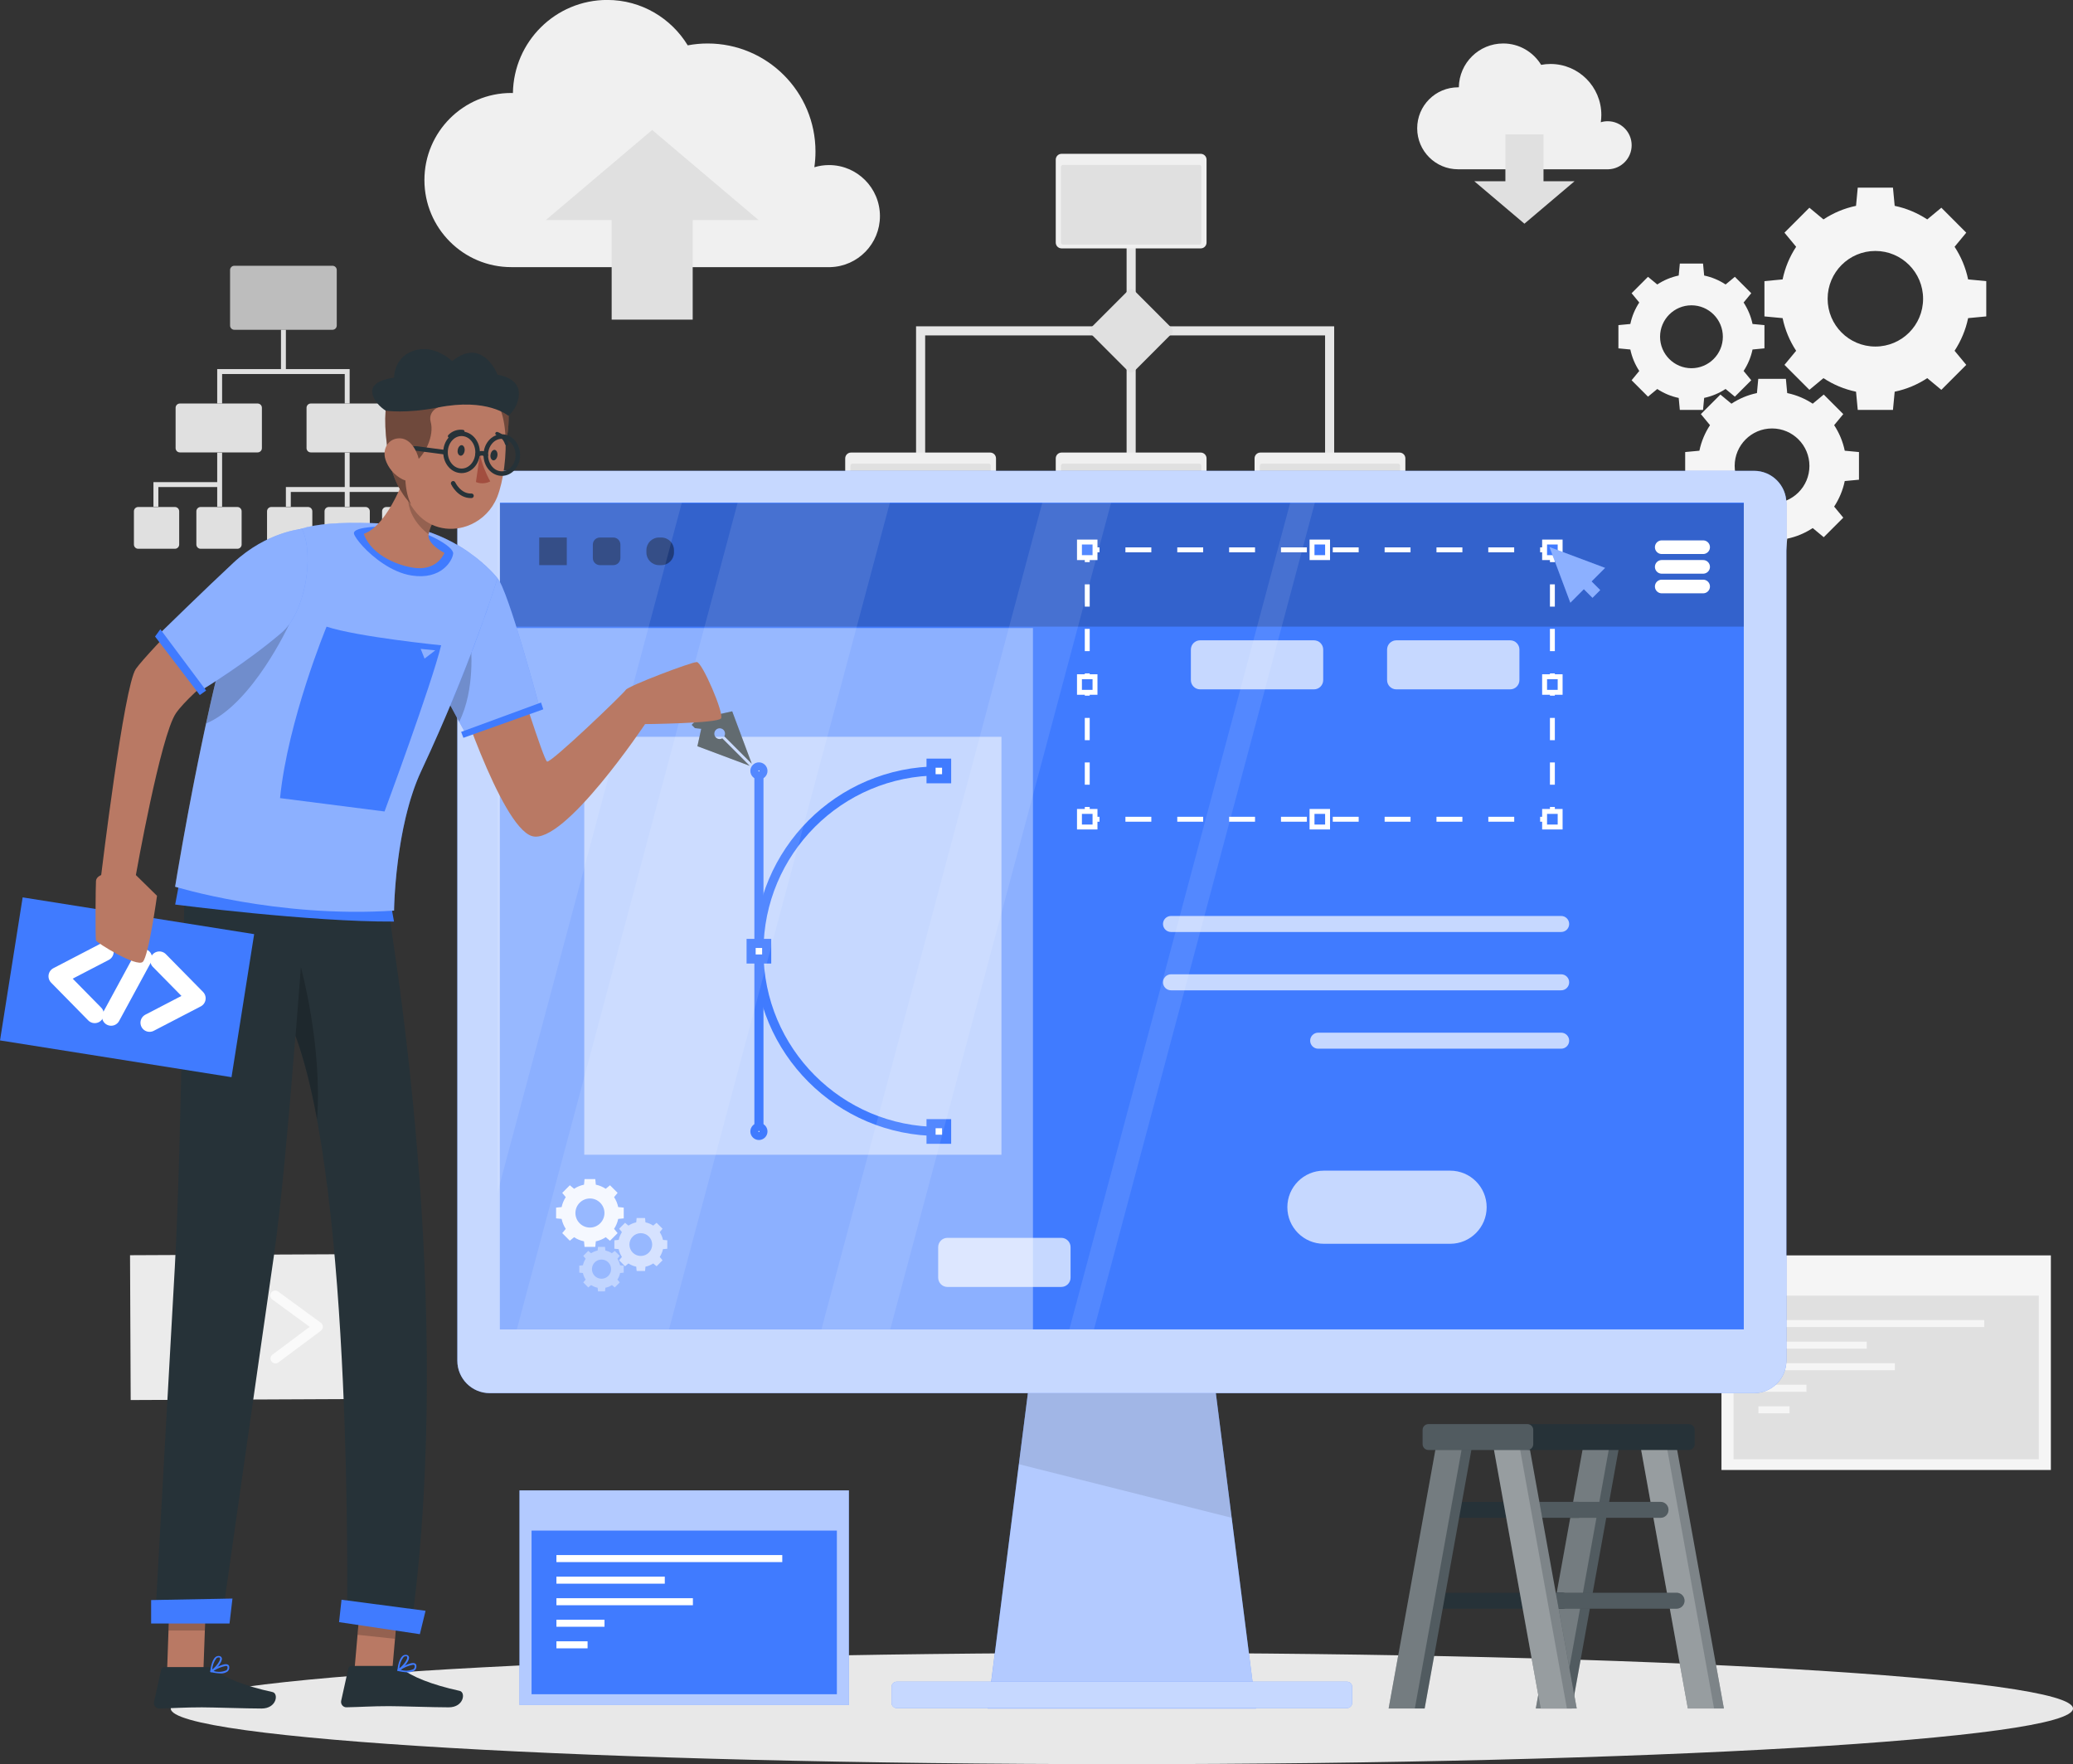 <svg xmlns="http://www.w3.org/2000/svg" width="228" height="194" viewBox="0 0 228 194" fill="none"><rect x="0" y="0" width="228" height="194" fill="#333333" stroke="none"/><g clip-path="url(#clip0_2743_2944)"><path d="M179.458 15.973C179.458 14.514 178.277 13.331 176.82 13.331C176.556 13.331 176.302 13.368 176.065 13.444C176.102 13.179 176.124 12.909 176.124 12.633C176.124 9.542 173.621 7.035 170.535 7.035C170.184 7.035 169.839 7.067 169.504 7.132C168.646 5.727 167.103 4.781 165.333 4.781C162.657 4.781 160.489 6.932 160.451 9.602C160.424 9.602 160.397 9.602 160.37 9.602C157.883 9.602 155.87 11.617 155.87 14.109C155.87 16.6 157.883 18.616 160.37 18.616H176.896C178.32 18.572 179.458 17.405 179.458 15.973Z" fill="#F0F0F0"></path><path d="M169.763 19.929V14.779H165.571V19.929H162.15L167.664 24.599L173.178 19.929H169.763Z" fill="#E0E0E0"></path><path d="M96.781 23.767C96.781 20.665 94.272 18.152 91.175 18.152C90.614 18.152 90.074 18.238 89.567 18.39C89.648 17.828 89.691 17.249 89.691 16.666C89.691 10.1 84.377 4.782 77.827 4.782C77.082 4.782 76.348 4.852 75.642 4.987C73.818 1.999 70.538 -0.006 66.788 -0.006C61.107 -0.006 56.499 4.566 56.413 10.235C56.353 10.235 56.3 10.224 56.24 10.224C50.964 10.224 46.68 14.509 46.68 19.8C46.68 25.09 50.958 29.376 56.24 29.376H91.342H91.337C94.358 29.284 96.781 26.809 96.781 23.761V23.767Z" fill="#F0F0F0"></path><path d="M67.274 24.204V35.147H76.187V24.204H83.438L71.73 14.293L60.023 24.204H67.274Z" fill="#E0E0E0"></path><path d="M101.254 51.1V36.385H146.24V50.954" stroke="#E6E6E6" stroke-miterlimit="10"></path><path d="M124.41 22.518V51.062" stroke="#E6E6E6" stroke-miterlimit="10"></path><path d="M132.06 16.914H116.759C116.405 16.914 116.117 17.202 116.117 17.557V26.674C116.117 27.029 116.405 27.317 116.759 27.317H132.06C132.415 27.317 132.702 27.029 132.702 26.674V17.557C132.702 17.202 132.415 16.914 132.06 16.914Z" fill="#F0F0F0"></path><path d="M131.899 18.135H116.916C116.791 18.135 116.689 18.236 116.689 18.362V26.673C116.689 26.799 116.791 26.9 116.916 26.9H131.899C132.024 26.9 132.125 26.799 132.125 26.673V18.362C132.125 18.236 132.024 18.135 131.899 18.135Z" fill="#E0E0E0"></path><path d="M108.904 49.766H93.603C93.248 49.766 92.961 50.053 92.961 50.409V59.525C92.961 59.88 93.248 60.168 93.603 60.168H108.904C109.259 60.168 109.546 59.88 109.546 59.525V50.409C109.546 50.053 109.259 49.766 108.904 49.766Z" fill="#F0F0F0"></path><path d="M108.743 50.986H93.76C93.635 50.986 93.533 51.088 93.533 51.213V59.525C93.533 59.65 93.635 59.752 93.76 59.752H108.743C108.868 59.752 108.969 59.65 108.969 59.525V51.213C108.969 51.088 108.868 50.986 108.743 50.986Z" fill="#E0E0E0"></path><path d="M132.06 49.766H116.759C116.405 49.766 116.117 50.053 116.117 50.409V59.525C116.117 59.88 116.405 60.168 116.759 60.168H132.06C132.415 60.168 132.702 59.88 132.702 59.525V50.409C132.702 50.053 132.415 49.766 132.06 49.766Z" fill="#F0F0F0"></path><path d="M131.899 50.986H116.916C116.791 50.986 116.689 51.088 116.689 51.213V59.525C116.689 59.65 116.791 59.752 116.916 59.752H131.899C132.024 59.752 132.125 59.65 132.125 59.525V51.213C132.125 51.088 132.024 50.986 131.899 50.986Z" fill="#E0E0E0"></path><path d="M153.927 49.766H138.626C138.272 49.766 137.984 50.053 137.984 50.409V59.525C137.984 59.88 138.272 60.168 138.626 60.168H153.927C154.282 60.168 154.57 59.88 154.57 59.525V50.409C154.57 50.053 154.282 49.766 153.927 49.766Z" fill="#F0F0F0"></path><path d="M153.766 50.986H138.783C138.658 50.986 138.557 51.088 138.557 51.213V59.525C138.557 59.65 138.658 59.752 138.783 59.752H153.766C153.891 59.752 153.993 59.65 153.993 59.525V51.213C153.993 51.088 153.891 50.986 153.766 50.986Z" fill="#E0E0E0"></path><path d="M119.958 36.073L124.105 31.92C124.273 31.752 124.552 31.748 124.723 31.92L128.87 36.073C129.038 36.241 129.042 36.52 128.87 36.692L124.723 40.846C124.556 41.014 124.277 41.018 124.105 40.846L119.958 36.692C119.791 36.524 119.787 36.245 119.958 36.073Z" fill="#E0E0E0"></path><path opacity="0.8" d="M36.569 29.225H25.773C25.514 29.225 25.304 29.435 25.304 29.695V35.796C25.304 36.056 25.514 36.266 25.773 36.266H36.569C36.828 36.266 37.038 36.056 37.038 35.796V29.695C37.038 29.435 36.828 29.225 36.569 29.225Z" fill="#E0E0E0"></path><path d="M28.335 44.373H19.784C19.525 44.373 19.314 44.584 19.314 44.843V49.28C19.314 49.54 19.525 49.75 19.784 49.75H28.335C28.595 49.75 28.805 49.54 28.805 49.28V44.843C28.805 44.584 28.595 44.373 28.335 44.373Z" fill="#E0E0E0"></path><path d="M42.736 44.373H34.184C33.925 44.373 33.715 44.584 33.715 44.843V49.28C33.715 49.54 33.925 49.75 34.184 49.75H42.736C42.995 49.75 43.205 49.54 43.205 49.28V44.843C43.205 44.584 42.995 44.373 42.736 44.373Z" fill="#E0E0E0"></path><path d="M33.882 55.754H29.84C29.581 55.754 29.371 55.964 29.371 56.224V59.877C29.371 60.137 29.581 60.347 29.84 60.347H33.882C34.141 60.347 34.351 60.137 34.351 59.877V56.224C34.351 55.964 34.141 55.754 33.882 55.754Z" fill="#E0E0E0"></path><path d="M40.205 55.754H36.164C35.904 55.754 35.694 55.964 35.694 56.224V59.877C35.694 60.137 35.904 60.347 36.164 60.347H40.205C40.464 60.347 40.674 60.137 40.674 59.877V56.224C40.674 55.964 40.464 55.754 40.205 55.754Z" fill="#E0E0E0"></path><path d="M46.534 55.754H42.493C42.234 55.754 42.023 55.964 42.023 56.224V59.877C42.023 60.137 42.234 60.347 42.493 60.347H46.534C46.793 60.347 47.003 60.137 47.003 59.877V56.224C47.003 55.964 46.793 55.754 46.534 55.754Z" fill="#E0E0E0"></path><path d="M19.239 55.754H15.198C14.939 55.754 14.729 55.964 14.729 56.224V59.877C14.729 60.137 14.939 60.347 15.198 60.347H19.239C19.498 60.347 19.708 60.137 19.708 59.877V56.224C19.708 55.964 19.498 55.754 19.239 55.754Z" fill="#E0E0E0"></path><path d="M26.107 55.754H22.066C21.807 55.754 21.597 55.964 21.597 56.224V59.877C21.597 60.137 21.807 60.347 22.066 60.347H26.107C26.366 60.347 26.576 60.137 26.576 59.877V56.224C26.576 55.964 26.366 55.754 26.107 55.754Z" fill="#E0E0E0"></path><path d="M37.917 44.372H38.457V40.589H31.443V36.266H30.904V40.589H23.89V44.372H24.429V41.129H37.917V44.372Z" fill="#E0E0E0"></path><path d="M23.89 53.018H16.876V55.72H17.416V53.558H23.89V55.72H24.429V49.775H23.89V53.018Z" fill="#E0E0E0"></path><path d="M38.457 53.558V49.775H37.918V53.558H31.443V55.72H31.983V54.099H37.918V55.72H38.457V54.099H44.392V55.72H44.932V53.558H38.457Z" fill="#E0E0E0"></path><path d="M194.063 30.915V34.795L196.06 34.984C196.33 36.287 196.842 37.497 197.549 38.573L196.265 40.124L199.006 42.869L200.554 41.583C201.628 42.291 202.836 42.804 204.136 43.074L204.325 45.074H208.199L208.388 43.074C209.688 42.804 210.897 42.291 211.97 41.583L213.519 42.869L216.26 40.124L214.976 38.573C215.677 37.497 216.195 36.287 216.465 34.984L218.461 34.795V30.915L216.465 30.726C216.195 29.424 215.682 28.213 214.976 27.138L216.26 25.587L213.519 22.842L211.97 24.128C210.897 23.425 209.688 22.906 208.388 22.636L208.199 20.637H204.325L204.136 22.636C202.836 22.906 201.628 23.42 200.554 24.128L199.006 22.842L196.265 25.587L197.549 27.138C196.842 28.213 196.33 29.424 196.06 30.726L194.063 30.915ZM206.262 27.597C209.16 27.597 211.512 29.948 211.512 32.855C211.512 35.763 209.165 38.108 206.262 38.108C203.36 38.108 201.013 35.757 201.013 32.855C201.013 29.953 203.36 27.597 206.262 27.597Z" fill="#F5F5F5"></path><path d="M196.567 59.238C197.587 59.027 198.531 58.621 199.373 58.07L200.586 59.075L202.734 56.925L201.73 55.709C202.281 54.866 202.685 53.92 202.896 52.899L204.46 52.753V49.71L202.896 49.564C202.685 48.543 202.281 47.597 201.73 46.754L202.734 45.538L200.586 43.388L199.373 44.393C198.531 43.841 197.587 43.436 196.567 43.225L196.421 41.658H193.384L193.238 43.225C192.218 43.436 191.274 43.841 190.432 44.393L189.219 43.388L187.071 45.538L188.075 46.754C187.524 47.597 187.12 48.543 186.909 49.564L185.345 49.71V52.753L186.909 52.899C187.12 53.92 187.524 54.866 188.075 55.709L187.071 56.925L189.219 59.075L190.432 58.07C191.274 58.621 192.218 59.027 193.238 59.238L193.384 60.805H196.421L196.567 59.238ZM190.789 51.234C190.789 48.959 192.628 47.116 194.9 47.116C197.171 47.116 199.011 48.959 199.011 51.234C199.011 53.509 197.171 55.352 194.9 55.352C192.628 55.352 190.789 53.509 190.789 51.234Z" fill="#F5F5F5"></path><path d="M189.791 42.778L190.81 43.62L192.612 41.816L191.771 40.794C192.235 40.086 192.575 39.292 192.753 38.433L194.064 38.308V35.752L192.753 35.628C192.575 34.769 192.235 33.974 191.771 33.266L192.612 32.245L190.81 30.44L189.791 31.283C189.084 30.818 188.291 30.478 187.433 30.299L187.309 28.986H184.757L184.633 30.299C183.775 30.478 182.982 30.818 182.275 31.283L181.255 30.44L179.453 32.245L180.295 33.266C179.831 33.974 179.491 34.769 179.313 35.628L178.002 35.752V38.308L179.313 38.433C179.491 39.286 179.831 40.086 180.295 40.794L179.453 41.816L181.255 43.62L182.275 42.778C182.982 43.242 183.775 43.583 184.633 43.761L184.757 45.074H187.309L187.433 43.756C188.285 43.577 189.084 43.237 189.791 42.772V42.778ZM182.583 37.033C182.583 35.12 184.131 33.574 186.036 33.574C187.94 33.574 189.489 35.125 189.489 37.033C189.489 38.941 187.94 40.492 186.036 40.492C184.131 40.492 182.583 38.941 182.583 37.033Z" fill="#F5F5F5"></path><path d="M225.566 138.051H189.337V161.65H225.566V138.051Z" fill="#F5F5F5"></path><path d="M224.239 142.477H190.664V160.472H224.239V142.477Z" fill="#E0E0E0"></path><path d="M218.239 145.162H193.399V145.935H218.239V145.162Z" fill="#F5F5F5"></path><path d="M205.318 147.535H193.399V148.308H205.318V147.535Z" fill="#F5F5F5"></path><path d="M208.409 149.906H193.399V150.679H208.409V149.906Z" fill="#F5F5F5"></path><path d="M198.687 152.279H193.399V153.052H198.687V152.279Z" fill="#F5F5F5"></path><path d="M196.825 154.646H193.399V155.419H196.825V154.646Z" fill="#F5F5F5"></path><path d="M40.08 137.916L14.302 138.033L14.374 153.959L40.152 153.842L40.08 137.916Z" fill="#EBEBEB"></path><path d="M24.192 149.955C24.085 149.955 23.971 149.923 23.874 149.853L19.169 146.41C19.029 146.308 18.948 146.146 18.948 145.978C18.948 145.805 19.029 145.643 19.164 145.54L23.836 142.055C24.074 141.876 24.414 141.925 24.592 142.163C24.77 142.401 24.721 142.741 24.484 142.919L20.4 145.967L24.511 148.977C24.754 149.156 24.802 149.491 24.63 149.734C24.522 149.88 24.36 149.955 24.192 149.955Z" fill="#FAFAFA"></path><path d="M30.294 149.929C30.127 149.929 29.965 149.853 29.863 149.713C29.685 149.475 29.733 149.135 29.976 148.956L34.06 145.908L29.949 142.898C29.706 142.72 29.658 142.385 29.83 142.142C30.008 141.899 30.343 141.85 30.586 142.023L35.29 145.465C35.431 145.568 35.511 145.73 35.511 145.898C35.511 146.065 35.431 146.233 35.296 146.335L30.623 149.821C30.526 149.891 30.413 149.929 30.3 149.929H30.294Z" fill="#FAFAFA"></path><path d="M26.016 149.951C25.957 149.951 25.897 149.94 25.838 149.919C25.557 149.821 25.406 149.513 25.509 149.232L27.931 142.294C28.028 142.013 28.336 141.861 28.616 141.964C28.897 142.061 29.048 142.369 28.946 142.65L26.523 149.589C26.448 149.811 26.237 149.951 26.016 149.951Z" fill="#FAFAFA"></path><path d="M123.391 194C181.165 194 228 191.262 228 187.883C228 184.504 181.165 181.766 123.391 181.766C65.617 181.766 18.781 184.504 18.781 187.883C18.781 191.262 65.617 194 123.391 194Z" fill="#E8E8E8"></path><path d="M168.916 187.881H172.876L178.271 158.029H174.311L168.916 187.881Z" fill="#263238"></path><path opacity="0.2" d="M168.916 187.881H172.876L178.271 158.029H174.311L168.916 187.881Z" fill="white"></path><path opacity="0.2" d="M168.916 187.881H171.797L177.192 158.029H174.311L168.916 187.881Z" fill="white"></path><path d="M157.754 166.909H173.611C174.096 166.909 174.485 166.515 174.485 166.034C174.485 165.547 174.091 165.158 173.611 165.158H157.754C157.268 165.158 156.88 165.553 156.88 166.034C156.88 166.52 157.274 166.909 157.754 166.909Z" fill="#263238"></path><path d="M155.989 176.901H171.846C172.332 176.901 172.72 176.507 172.72 176.026C172.72 175.539 172.326 175.15 171.846 175.15H155.989C155.504 175.15 155.115 175.545 155.115 176.026C155.115 176.512 155.509 176.901 155.989 176.901Z" fill="#263238"></path><path d="M152.73 187.881H156.691L162.086 158.029H158.126L152.73 187.881Z" fill="#263238"></path><path opacity="0.2" d="M152.73 187.881H156.691L162.086 158.029H158.126L152.73 187.881Z" fill="white"></path><path opacity="0.2" d="M152.73 187.881H155.612L161.007 158.029H158.126L152.73 187.881Z" fill="white"></path><path d="M189.602 187.881H185.641L180.246 158.029H184.206L189.602 187.881Z" fill="#263238"></path><path opacity="0.4" d="M189.602 187.881H185.641L180.246 158.029H184.206L189.602 187.881Z" fill="white"></path><path opacity="0.2" d="M188.522 187.881H185.641L180.246 158.029H183.127L188.522 187.881Z" fill="white"></path><path d="M182.637 166.909H166.78C166.295 166.909 165.906 166.515 165.906 166.034C165.906 165.547 166.3 165.158 166.78 165.158H182.637C183.123 165.158 183.511 165.553 183.511 166.034C183.511 166.52 183.117 166.909 182.637 166.909Z" fill="#263238"></path><path d="M184.401 176.901H168.544C168.058 176.901 167.67 176.507 167.67 176.026C167.67 175.539 168.064 175.15 168.544 175.15H184.401C184.886 175.15 185.275 175.545 185.275 176.026C185.275 176.512 184.881 176.901 184.401 176.901Z" fill="#263238"></path><path opacity="0.2" d="M182.637 166.909H166.78C166.295 166.909 165.906 166.515 165.906 166.034C165.906 165.547 166.3 165.158 166.78 165.158H182.637C183.123 165.158 183.511 165.553 183.511 166.034C183.511 166.52 183.117 166.909 182.637 166.909Z" fill="white"></path><path opacity="0.2" d="M184.401 176.901H168.544C168.058 176.901 167.67 176.507 167.67 176.026C167.67 175.539 168.064 175.15 168.544 175.15H184.401C184.886 175.15 185.275 175.545 185.275 176.026C185.275 176.512 184.881 176.901 184.401 176.901Z" fill="white"></path><path d="M173.416 187.881H169.456L164.061 158.029H168.021L173.416 187.881Z" fill="#263238"></path><path opacity="0.4" d="M173.416 187.881H169.456L164.061 158.029H168.021L173.416 187.881Z" fill="white"></path><path opacity="0.2" d="M172.337 187.881H169.456L164.061 158.029H166.942L172.337 187.881Z" fill="white"></path><path d="M185.75 156.604H157.106C156.751 156.604 156.464 156.891 156.464 157.247V158.808C156.464 159.164 156.751 159.451 157.106 159.451H185.75C186.104 159.451 186.392 159.164 186.392 158.808V157.247C186.392 156.891 186.104 156.604 185.75 156.604Z" fill="#263238"></path><path opacity="0.2" d="M167.994 156.604H157.106C156.751 156.604 156.464 156.891 156.464 157.247V158.808C156.464 159.164 156.751 159.451 157.106 159.451H167.994C168.348 159.451 168.636 159.164 168.636 158.808V157.247C168.636 156.891 168.348 156.604 167.994 156.604Z" fill="white"></path><path d="M93.366 163.895H57.137V187.494H93.366V163.895Z" fill="#407BFF"></path><path opacity="0.6" d="M93.366 163.895H57.137V187.494H93.366V163.895Z" fill="white"></path><path d="M92.044 168.314H58.464V186.31H92.044V168.314Z" fill="#407BFF"></path><path d="M86.039 171.006H61.199V171.779H86.039V171.006Z" fill="white"></path><path d="M73.117 173.379H61.199V174.152H73.117V173.379Z" fill="white"></path><path d="M76.209 175.75H61.199V176.523H76.209V175.75Z" fill="white"></path><path d="M66.487 178.117H61.199V178.89H66.487V178.117Z" fill="white"></path><path d="M64.625 180.49H61.199V181.263H64.625V180.49Z" fill="white"></path><path d="M138.137 187.883H108.641L113.637 148.611H133.141L138.137 187.883Z" fill="#407BFF"></path><path opacity="0.6" d="M138.137 187.883H108.646L112.062 161.014L113.637 148.611H133.141L135.467 166.909L138.137 187.883Z" fill="white"></path><path opacity="0.1" d="M135.466 166.909L112.062 161.014L113.637 148.611H133.141L135.466 166.909Z" fill="black"></path><path d="M192.915 51.775H53.862C51.898 51.775 50.301 53.37 50.301 55.342V149.632C50.301 151.599 51.892 153.199 53.862 153.199H192.915C194.879 153.199 196.476 151.604 196.476 149.632V55.342C196.476 53.375 194.884 51.775 192.915 51.775Z" fill="#407BFF"></path><path opacity="0.7" d="M192.915 51.775H53.862C51.898 51.775 50.301 53.37 50.301 55.342V149.632C50.301 151.599 51.892 153.199 53.862 153.199H192.915C194.879 153.199 196.476 151.604 196.476 149.632V55.342C196.476 53.375 194.884 51.775 192.915 51.775Z" fill="white"></path><path d="M191.793 55.266H54.984V146.189H191.793V55.266Z" fill="#407BFF"></path><path d="M148.155 184.932H98.621C98.311 184.932 98.06 185.183 98.06 185.494V187.272C98.06 187.582 98.311 187.834 98.621 187.834H148.155C148.465 187.834 148.716 187.582 148.716 187.272V185.494C148.716 185.183 148.465 184.932 148.155 184.932Z" fill="#407BFF"></path><path opacity="0.7" d="M148.155 184.932H98.621C98.311 184.932 98.06 185.183 98.06 185.494V187.272C98.06 187.582 98.311 187.834 98.621 187.834H148.155C148.465 187.834 148.716 187.582 148.716 187.272V185.494C148.716 185.183 148.465 184.932 148.155 184.932Z" fill="white"></path><path opacity="0.2" d="M191.793 55.353H54.984V68.907H191.793V55.353Z" fill="black"></path><path opacity="0.4" d="M113.61 69.064H54.984V146.186H113.61V69.064Z" fill="white"></path><path d="M171.01 90.361H169.392V89.821H170.471V88.74H171.01V90.361Z" fill="white"></path><path d="M166.543 90.361H163.695V89.82H166.543V90.361ZM160.841 90.361H157.992V89.82H160.841V90.361ZM155.138 90.361H152.289V89.82H155.138V90.361ZM149.435 90.361H146.586V89.82H149.435V90.361ZM143.737 90.361H140.889V89.82H143.737V90.361ZM138.035 90.361H135.186V89.82H138.035V90.361ZM132.332 90.361H129.483V89.82H132.332V90.361ZM126.629 90.361H123.78V89.82H126.629V90.361Z" fill="white"></path><path d="M120.931 90.361H119.312V88.74H119.852V89.821H120.931V90.361Z" fill="white"></path><path d="M119.852 86.292H119.312V83.844H119.852V86.292ZM119.852 81.396H119.312V78.948H119.852V81.396ZM119.852 76.5H119.312V74.052H119.852V76.5ZM119.852 71.604H119.312V69.156H119.852V71.604ZM119.852 66.708H119.312V64.26H119.852V66.708Z" fill="white"></path><path d="M119.852 61.816H119.312V60.195H120.931V60.736H119.852V61.816Z" fill="white"></path><path d="M166.538 60.736H163.689V60.195H166.538V60.736ZM160.841 60.736H157.992V60.195H160.841V60.736ZM155.138 60.736H152.289V60.195H155.138V60.736ZM149.435 60.736H146.586V60.195H149.435V60.736ZM143.737 60.736H140.889V60.195H143.737V60.736ZM138.035 60.736H135.186V60.195H138.035V60.736ZM132.332 60.736H129.483V60.195H132.332V60.736ZM126.629 60.736H123.78V60.195H126.629V60.736Z" fill="white"></path><path d="M171.01 61.816H170.471V60.736H169.392V60.195H171.01V61.816Z" fill="white"></path><path d="M171.01 86.292H170.471V83.844H171.01V86.292ZM171.01 81.396H170.471V78.948H171.01V81.396ZM171.01 76.5H170.471V74.052H171.01V76.5ZM171.01 71.604H170.471V69.156H171.01V71.604ZM171.01 66.708H170.471V64.26H171.01V66.708Z" fill="white"></path><path d="M171.593 59.605H169.883V61.319H171.593V59.605Z" fill="#407BFF"></path><path d="M171.863 61.589H169.613V59.336H171.863V61.589ZM170.153 61.049H171.324V59.876H170.153V61.049Z" fill="white"></path><path d="M171.593 89.231H169.883V90.944H171.593V89.231Z" fill="#407BFF"></path><path d="M171.863 91.214H169.613V88.961H171.863V91.214ZM170.153 90.674H171.324V89.501H170.153V90.674Z" fill="white"></path><path d="M120.435 59.605H118.725V61.319H120.435V59.605Z" fill="#407BFF"></path><path d="M120.705 61.589H118.455V59.336H120.705V61.589ZM118.995 61.049H120.165V59.876H118.995V61.049Z" fill="white"></path><path d="M120.435 89.231H118.725V90.944H120.435V89.231Z" fill="#407BFF"></path><path d="M120.705 91.214H118.455V88.961H120.705V91.214ZM118.995 90.674H120.165V89.501H118.995V90.674Z" fill="white"></path><path d="M146.014 59.605H144.304V61.319H146.014V59.605Z" fill="#407BFF"></path><path d="M146.284 61.589H144.034V59.336H146.284V61.589ZM144.574 61.049H145.744V59.876H144.574V61.049Z" fill="white"></path><path d="M146.014 89.231H144.304V90.944H146.014V89.231Z" fill="#407BFF"></path><path d="M146.284 91.214H144.034V88.961H146.284V91.214ZM144.574 90.674H145.744V89.501H144.574V90.674Z" fill="white"></path><path d="M171.593 74.418H169.883V76.131H171.593V74.418Z" fill="#407BFF"></path><path d="M171.863 76.402H169.613V74.148H171.863V76.402ZM170.153 75.862H171.324V74.689H170.153V75.862Z" fill="white"></path><path d="M120.435 74.418H118.725V76.131H120.435V74.418Z" fill="#407BFF"></path><path d="M120.705 76.402H118.455V74.148H120.705V76.402ZM118.995 75.862H120.165V74.689H118.995V75.862Z" fill="white"></path><path opacity="0.7" d="M153.578 70.414H166.095C166.662 70.414 167.115 70.873 167.115 71.435V74.786C167.115 75.353 166.657 75.807 166.095 75.807H153.578C153.012 75.807 152.559 75.348 152.559 74.786V71.435C152.559 70.868 153.017 70.414 153.578 70.414Z" fill="white"></path><path opacity="0.7" d="M131.997 70.414H144.514C145.081 70.414 145.534 70.873 145.534 71.435V74.786C145.534 75.353 145.075 75.807 144.514 75.807H131.997C131.431 75.807 130.978 75.348 130.978 74.786V71.435C130.978 70.868 131.436 70.414 131.997 70.414Z" fill="white"></path><path opacity="0.7" d="M116.728 136.123H104.205C103.642 136.123 103.186 136.58 103.186 137.144V140.5C103.186 141.064 103.642 141.522 104.205 141.522H116.728C117.291 141.522 117.747 141.064 117.747 140.5V137.144C117.747 136.58 117.291 136.123 116.728 136.123Z" fill="white"></path><path d="M182.767 60.174H187.32" stroke="white" stroke-width="1.5" stroke-linecap="round" stroke-linejoin="round"></path><path d="M182.767 62.336H187.32" stroke="white" stroke-width="1.5" stroke-linecap="round" stroke-linejoin="round"></path><path d="M182.767 64.496H187.32" stroke="white" stroke-width="1.5" stroke-linecap="round" stroke-linejoin="round"></path><path opacity="0.5" d="M110.146 81.023H64.259V126.985H110.146V81.023Z" fill="white"></path><path d="M83.471 84.777V124.421" stroke="#407BFF" stroke-miterlimit="10"></path><path d="M103.261 124.421C92.33 124.421 83.471 115.548 83.471 104.599C83.471 93.651 92.33 84.777 103.261 84.777" stroke="#407BFF" stroke-miterlimit="10"></path><path d="M104.114 83.924H102.403V85.637H104.114V83.924Z" fill="white" stroke="#407BFF" stroke-miterlimit="10"></path><path d="M104.114 123.568H102.403V125.281H104.114V123.568Z" fill="white" stroke="#407BFF" stroke-miterlimit="10"></path><path d="M84.324 103.746H82.613V105.459H84.324V103.746Z" fill="white" stroke="#407BFF" stroke-miterlimit="10"></path><path d="M83.913 84.777C83.913 85.02 83.713 85.22 83.471 85.22C83.228 85.22 83.028 85.02 83.028 84.777C83.028 84.534 83.228 84.334 83.471 84.334C83.713 84.334 83.913 84.534 83.913 84.777Z" fill="white" stroke="#407BFF" stroke-miterlimit="10"></path><path d="M83.913 124.422C83.913 124.665 83.713 124.865 83.471 124.865C83.228 124.865 83.028 124.665 83.028 124.422C83.028 124.178 83.228 123.979 83.471 123.979C83.713 123.979 83.913 124.178 83.913 124.422Z" fill="white" stroke="#407BFF" stroke-miterlimit="10"></path><path opacity="0.7" d="M159.497 136.776H145.604C143.386 136.776 141.59 134.976 141.59 132.755C141.59 130.534 143.386 128.734 145.604 128.734H159.497C161.714 128.734 163.511 130.534 163.511 132.755C163.511 134.976 161.714 136.776 159.497 136.776Z" fill="white"></path><path opacity="0.7" d="M171.707 102.488H128.793C128.307 102.488 127.913 102.094 127.913 101.607C127.913 101.121 128.307 100.727 128.793 100.727H171.707C172.192 100.727 172.586 101.121 172.586 101.607C172.586 102.094 172.192 102.488 171.707 102.488Z" fill="white"></path><path opacity="0.7" d="M171.707 108.902H128.793C128.307 108.902 127.913 108.508 127.913 108.021C127.913 107.535 128.307 107.141 128.793 107.141H171.707C172.192 107.141 172.586 107.535 172.586 108.021C172.586 108.508 172.192 108.902 171.707 108.902Z" fill="white"></path><path opacity="0.7" d="M171.706 115.322H144.978C144.492 115.322 144.099 114.928 144.099 114.441C144.099 113.955 144.492 113.561 144.978 113.561H171.706C172.192 113.561 172.586 113.955 172.586 114.441C172.586 114.928 172.192 115.322 171.706 115.322Z" fill="white"></path><path opacity="0.4" d="M62.338 59.109H59.306V62.147H62.338V59.109Z" fill="black"></path><path opacity="0.4" d="M67.458 59.109H65.98C65.551 59.109 65.203 59.458 65.203 59.888V61.368C65.203 61.798 65.551 62.147 65.98 62.147H67.458C67.887 62.147 68.235 61.798 68.235 61.368V59.888C68.235 59.458 67.887 59.109 67.458 59.109Z" fill="black"></path><path opacity="0.4" d="M72.481 59.109H72.74C73.506 59.109 74.127 59.731 74.127 60.498V60.758C74.127 61.525 73.506 62.147 72.74 62.147H72.481C71.715 62.147 71.095 61.525 71.095 60.758V60.498C71.095 59.731 71.715 59.109 72.481 59.109Z" fill="black"></path><path opacity="0.9" d="M68.602 133.982V132.798L67.993 132.739C67.912 132.344 67.755 131.972 67.539 131.647L67.928 131.177L67.091 130.34L66.622 130.729C66.293 130.512 65.926 130.356 65.532 130.275L65.473 129.664H64.291L64.232 130.275C63.838 130.356 63.466 130.512 63.142 130.729L62.673 130.34L61.837 131.177L62.225 131.647C62.009 131.977 61.853 132.344 61.772 132.739L61.162 132.798V133.982L61.772 134.041C61.853 134.436 62.009 134.809 62.225 135.133L61.837 135.603L62.673 136.441L63.142 136.052C63.471 136.268 63.838 136.425 64.232 136.506L64.291 137.116H65.473L65.532 136.506C65.926 136.425 66.298 136.268 66.622 136.052L67.091 136.441L67.928 135.603L67.539 135.133C67.755 134.803 67.912 134.436 67.993 134.041L68.602 133.982ZM64.885 134.992C64 134.992 63.288 134.274 63.288 133.393C63.288 132.512 64.005 131.793 64.885 131.793C65.764 131.793 66.482 132.512 66.482 133.393C66.482 134.274 65.764 134.992 64.885 134.992Z" fill="white"></path><path opacity="0.6" d="M73.393 137.321V136.391L72.918 136.348C72.853 136.035 72.729 135.748 72.562 135.494L72.87 135.121L72.217 134.468L71.844 134.776C71.591 134.608 71.299 134.484 70.992 134.419L70.949 133.943H70.021L69.978 134.419C69.665 134.484 69.379 134.608 69.12 134.776L68.748 134.468L68.095 135.121L68.402 135.494C68.235 135.754 68.111 136.04 68.046 136.348L67.571 136.391V137.321L68.046 137.364C68.111 137.678 68.235 137.964 68.402 138.218L68.095 138.591L68.748 139.245L69.12 138.937C69.379 139.104 69.665 139.229 69.978 139.293L70.021 139.769H70.949L70.992 139.293C71.305 139.229 71.591 139.104 71.844 138.937L72.217 139.245L72.87 138.591L72.562 138.218C72.729 137.959 72.853 137.672 72.918 137.364L73.393 137.321ZM70.479 138.115C69.789 138.115 69.228 137.553 69.228 136.862C69.228 136.17 69.789 135.608 70.479 135.608C71.17 135.608 71.731 136.17 71.731 136.862C71.731 137.553 71.17 138.115 70.479 138.115Z" fill="white"></path><path opacity="0.4" d="M68.602 139.954V139.176L68.203 139.138C68.149 138.879 68.046 138.636 67.906 138.42L68.165 138.106L67.615 137.555L67.302 137.814C67.086 137.674 66.843 137.571 66.584 137.517L66.546 137.117H65.769L65.732 137.517C65.473 137.571 65.23 137.674 65.014 137.814L64.701 137.555L64.151 138.106L64.41 138.42C64.27 138.636 64.167 138.879 64.113 139.138L63.714 139.176V139.954L64.113 139.992C64.167 140.252 64.27 140.495 64.41 140.711L64.151 141.024L64.701 141.576L65.014 141.316C65.23 141.457 65.473 141.559 65.732 141.613L65.769 142.013H66.546L66.584 141.613C66.843 141.559 67.086 141.457 67.302 141.316L67.615 141.576L68.165 141.024L67.906 140.711C68.046 140.495 68.149 140.252 68.203 139.992L68.602 139.954ZM66.158 140.619C65.575 140.619 65.106 140.149 65.106 139.565C65.106 138.982 65.575 138.511 66.158 138.511C66.741 138.511 67.21 138.982 67.21 139.565C67.21 140.149 66.741 140.619 66.158 140.619Z" fill="white"></path><path d="M170.422 60.156L172.715 66.284L176.54 62.448L170.422 60.156Z" fill="#407BFF"></path><path d="M174.112 62.988L173.258 63.844L175.154 65.743L176.008 64.887L174.112 62.988Z" fill="#407BFF"></path><path opacity="0.4" d="M176.54 62.448L170.422 60.156L172.715 66.284L174.199 64.793L175.148 65.744L176.001 64.89L175.051 63.939L176.54 62.448Z" fill="white"></path><path d="M76.7 82.059L82.457 84.215L79.441 81.194C79.214 81.319 78.928 81.297 78.734 81.103C78.502 80.87 78.502 80.492 78.734 80.259C78.966 80.027 79.344 80.027 79.576 80.259C79.77 80.454 79.792 80.74 79.668 80.967L82.683 83.988L80.531 78.222L78.626 78.644L78.551 77.952L78.189 77.59L76.074 79.708L76.436 80.07L77.126 80.146L76.706 82.054L76.7 82.059Z" fill="#263238"></path><path opacity="0.2" d="M76.7 82.059L82.457 84.215L79.441 81.194C79.214 81.319 78.928 81.297 78.734 81.103C78.502 80.87 78.502 80.492 78.734 80.259C78.966 80.027 79.344 80.027 79.576 80.259C79.77 80.454 79.792 80.74 79.668 80.967L82.683 83.988L80.531 78.222L78.626 78.644L78.551 77.952L78.189 77.59L76.074 79.708L76.436 80.07L77.126 80.146L76.706 82.054L76.7 82.059Z" fill="white"></path><g opacity="0.1"><path d="M74.995 55.266L54.72 131.149V55.266H74.995Z" fill="white"></path><path d="M97.877 55.266L73.582 146.189H56.846L81.135 55.266H97.877Z" fill="white"></path><path d="M122.209 55.266L97.914 146.189H90.345L114.64 55.266H122.209Z" fill="white"></path><path d="M144.616 55.266L120.321 146.189H117.612L141.907 55.266H144.616Z" fill="white"></path></g><path d="M18.376 183.786H22.369L22.703 174.518H18.7L18.376 183.786Z" fill="#B97964"></path><path d="M22.924 183.326H18.069C17.907 183.326 17.761 183.44 17.729 183.602L16.941 187.163C16.876 187.482 17.076 187.796 17.394 187.866C17.437 187.877 17.48 187.877 17.524 187.877C19.094 187.85 20.237 187.752 22.212 187.752C23.426 187.752 27.089 187.882 28.767 187.882C30.445 187.882 30.661 186.223 29.976 186.072C26.895 185.402 24.581 184.467 23.593 183.58C23.41 183.413 23.172 183.321 22.924 183.326Z" fill="#263238"></path><path d="M23.199 183.877C23.161 183.866 23.134 183.833 23.129 183.796C23.124 183.758 23.14 183.72 23.172 183.704C23.312 183.612 24.607 182.818 25.05 183.045C25.152 183.093 25.217 183.196 25.212 183.309C25.238 183.504 25.163 183.693 25.012 183.817C24.785 183.969 24.515 184.044 24.246 184.023C23.895 184.012 23.539 183.963 23.199 183.877ZM23.474 183.747C23.938 183.904 24.451 183.877 24.899 183.677C24.996 183.59 25.044 183.466 25.028 183.336C25.028 183.261 24.99 183.223 24.969 183.223C24.931 183.201 24.888 183.196 24.845 183.196C24.359 183.288 23.895 183.477 23.48 183.747H23.474Z" fill="#407BFF"></path><path d="M23.172 183.899C23.145 183.877 23.123 183.845 23.129 183.813C23.129 183.759 23.231 182.607 23.695 182.229C23.803 182.132 23.954 182.089 24.095 182.105C24.24 182.105 24.37 182.208 24.402 182.353C24.483 182.775 23.684 183.656 23.274 183.883H23.231C23.231 183.883 23.199 183.899 23.183 183.899H23.172ZM23.814 182.343C23.533 182.705 23.366 183.137 23.339 183.596C23.749 183.288 24.256 182.618 24.208 182.359C24.208 182.332 24.192 182.262 24.073 182.262H24.03C23.949 182.262 23.873 182.289 23.814 182.343Z" fill="#407BFF"></path><path opacity="0.2" d="M18.7 174.523H22.703L22.531 179.306H18.527L18.7 174.523Z" fill="black"></path><path d="M38.948 184.088L43.07 184.525L43.847 175.619L39.725 175.182L38.948 184.088Z" fill="#B97964"></path><path d="M43.507 183.196H38.651C38.49 183.196 38.344 183.309 38.312 183.471L37.524 187.032C37.459 187.351 37.659 187.665 37.977 187.735C38.02 187.746 38.063 187.746 38.107 187.746C39.677 187.719 40.82 187.621 42.795 187.621C44.009 187.621 47.672 187.751 49.35 187.751C51.028 187.751 51.244 186.092 50.559 185.941C47.478 185.271 45.164 184.336 44.176 183.45C43.993 183.282 43.755 183.19 43.507 183.196Z" fill="#263238"></path><path d="M43.782 183.754C43.744 183.743 43.717 183.71 43.712 183.673C43.707 183.635 43.723 183.597 43.755 183.581C43.895 183.489 45.19 182.694 45.633 182.921C45.735 182.97 45.8 183.073 45.794 183.186C45.822 183.381 45.746 183.57 45.595 183.694C45.368 183.846 45.099 183.921 44.829 183.9C44.478 183.889 44.122 183.84 43.782 183.754ZM44.057 183.619C44.521 183.775 45.034 183.748 45.482 183.548C45.579 183.462 45.627 183.338 45.611 183.208C45.611 183.132 45.573 183.094 45.552 183.094C45.514 183.073 45.471 183.067 45.428 183.067C44.942 183.159 44.478 183.348 44.063 183.619H44.057Z" fill="#407BFF"></path><path d="M43.755 183.774C43.728 183.752 43.706 183.72 43.712 183.688C43.712 183.634 43.814 182.482 44.278 182.104C44.386 182.007 44.537 181.964 44.678 181.98C44.823 181.98 44.953 182.083 44.985 182.228C45.066 182.65 44.267 183.531 43.857 183.758H43.814C43.814 183.758 43.782 183.774 43.766 183.774H43.755ZM44.397 182.212C44.116 182.574 43.949 183.007 43.922 183.466C44.332 183.158 44.845 182.488 44.791 182.228C44.791 182.201 44.775 182.131 44.656 182.131H44.613C44.532 182.131 44.456 182.158 44.397 182.212Z" fill="#407BFF"></path><path opacity="0.2" d="M39.725 175.182L43.847 175.619L43.442 180.213L39.32 179.775L39.725 175.182Z" fill="black"></path><path d="M20.35 93.209H41.554C43.572 104.238 49.879 143.261 45.352 178.031L38.171 177.139C38.171 177.139 38.835 130.977 32.495 113.911C31.767 123.044 30.898 132.761 30.148 137.932C28.303 150.659 24.354 178.474 24.354 178.474H17.043C17.043 178.474 18.538 151.853 19.228 139.343C19.983 125.763 20.307 95.992 20.34 93.203L20.35 93.209Z" fill="#263238"></path><path d="M46.178 179.706L37.292 178.382L37.562 175.918L46.804 177.134L46.178 179.706Z" fill="#407BFF"></path><path d="M25.244 178.532H16.622V175.955L25.567 175.787L25.244 178.532Z" fill="#407BFF"></path><path opacity="0.2" d="M32.506 113.916C33.439 116.429 34.216 119.574 34.874 123.103C35.468 114.975 33.094 106.355 33.094 106.355L32.506 113.916Z" fill="black"></path><path d="M19.752 96.904L19.267 99.471C19.267 99.471 34.104 101.395 43.335 101.341L43.017 99.579L19.752 96.904Z" fill="#407BFF"></path><path d="M49.868 74.678C49.868 74.678 55.005 90.885 58.511 91.944C62.018 93.003 70.948 79.628 70.948 79.628C70.948 79.628 78.949 79.552 79.305 79.001C79.661 78.455 77.228 72.814 76.64 72.803C76.057 72.792 69.092 75.429 68.822 75.867C68.552 76.305 60.562 83.962 60.168 83.746C59.774 83.53 56.758 73.884 56.758 73.884L49.868 74.673V74.678Z" fill="#B97964"></path><path d="M71.968 78.78C72.038 78.764 72.103 78.753 72.162 78.731C72.13 78.71 72.097 78.694 72.07 78.672C72.043 78.71 72.011 78.748 71.973 78.78H71.968Z" fill="#B97964"></path><path d="M46.955 72.807L47.581 73.964L50.505 79.373L51.109 80.486L59.305 77.633C59.305 77.633 55.901 64.89 54.719 63.588L46.961 72.807H46.955Z" fill="#407BFF"></path><path opacity="0.4" d="M46.955 72.807L47.581 73.964L50.505 79.373L51.109 80.486L59.305 77.633C59.305 77.633 55.901 64.89 54.719 63.588L46.961 72.807H46.955Z" fill="white"></path><path opacity="0.2" d="M47.581 73.96L50.505 79.369C52.307 75.813 51.784 70.955 51.784 70.955L47.581 73.96Z" fill="black"></path><path d="M54.718 63.583C54.718 63.583 50.407 57.963 42.374 57.585C34.34 57.206 31.82 58.006 28.88 60.633C24.591 64.469 19.266 97.515 19.266 97.515C19.266 97.515 30.488 100.99 43.34 100.136C43.34 100.136 43.437 90.966 46.334 84.778C51.967 72.754 54.718 63.583 54.718 63.583Z" fill="#407BFF"></path><path opacity="0.4" d="M19.266 97.51C19.266 97.51 30.488 100.985 43.34 100.137C43.34 100.137 43.35 99.007 43.491 97.267C43.555 96.446 43.652 95.484 43.793 94.452C43.933 93.382 44.116 92.225 44.359 91.053C44.489 90.42 44.634 89.783 44.796 89.145C45.19 87.632 45.692 86.13 46.328 84.779C46.685 84.017 47.03 83.271 47.364 82.531C47.947 81.25 48.492 79.996 49.005 78.802C50.078 76.289 51.001 73.992 51.767 71.982C52.317 70.539 52.792 69.247 53.186 68.139C53.623 66.907 53.968 65.891 54.222 65.135C54.551 64.135 54.713 63.584 54.713 63.584C54.713 63.584 54.422 63.206 53.844 62.633C52.242 61.039 48.427 57.958 42.633 57.602C42.546 57.591 42.455 57.585 42.368 57.58C36.25 57.294 33.326 57.688 30.984 59.055C30.25 59.482 29.576 60.001 28.875 60.628C28.395 61.055 27.898 61.849 27.407 62.93C26.587 64.697 25.756 67.215 24.958 70.096C24.839 70.523 24.72 70.966 24.602 71.409C24.073 73.414 23.555 75.549 23.069 77.71C22.929 78.321 22.794 78.937 22.659 79.553C22.46 80.493 22.26 81.428 22.066 82.352C21.58 84.681 21.143 86.94 20.76 88.972C20.215 91.896 19.784 94.338 19.53 95.852C19.352 96.905 19.255 97.51 19.255 97.51H19.266ZM42.843 57.899C43.41 57.92 43.96 57.964 44.451 58.029C46.631 58.32 49.927 60.05 49.841 60.877C49.755 61.703 48.497 63.795 45.271 63.287C44.16 63.114 43.081 62.606 42.142 61.979C40.356 60.801 39.061 59.207 38.931 58.688C38.781 58.077 40.874 57.845 42.838 57.904L42.843 57.899Z" fill="white"></path><path d="M35.921 68.906C35.921 68.906 31.653 79.212 30.801 87.766L42.293 89.236C42.293 89.236 47.456 75.316 48.519 70.96C48.519 70.96 39.336 70.041 35.921 68.912V68.906Z" fill="#407BFF"></path><path opacity="0.4" d="M46.27 71.356L47.872 71.518L46.696 72.425L46.27 71.356Z" fill="white"></path><path d="M40.011 58.704C40.879 61.19 44.111 62.325 45.805 62.471C48.185 62.671 48.881 60.801 48.881 60.801C48.881 60.801 46.949 59.839 47.138 58.747C47.251 58.115 47.548 57.494 47.936 56.899C48.136 56.586 48.363 56.278 48.6 55.986L45.498 49.328C44.802 52.236 42.681 57.775 40.011 58.704Z" fill="#B97964"></path><path opacity="0.2" d="M45.374 52.418C43.895 55.644 45.983 57.892 47.138 58.746C47.251 58.114 47.548 57.492 47.937 56.898L45.374 52.418Z" fill="black"></path><path d="M55.776 43.766C55.776 43.766 56.769 49.256 53.91 51.456C51.05 53.661 50.759 43.398 50.759 43.398L55.776 43.766Z" fill="#B97964"></path><path opacity="0.4" d="M55.776 43.766C55.776 43.766 56.769 49.256 53.91 51.456C51.05 53.661 50.759 43.398 50.759 43.398L55.776 43.766Z" fill="black"></path><path d="M45.552 56.077C47.025 58.077 49.356 58.547 51.341 57.855C52.62 57.412 53.758 56.482 54.444 55.175C54.535 55.002 54.616 54.823 54.692 54.639C56.035 51.23 56.337 42.907 52.706 43.215C49.733 43.469 46.815 42.545 45.298 45.128C44.861 45.858 44.608 46.685 44.554 47.539C44.23 51.489 43.853 53.797 45.552 56.082V56.077Z" fill="#B97964"></path><path d="M50.343 49.48C50.279 49.793 50.43 50.079 50.64 50.112C50.85 50.144 51.055 49.901 51.099 49.587C51.147 49.269 51.007 48.988 50.802 48.955C50.597 48.928 50.392 49.161 50.343 49.48Z" fill="#263238"></path><path d="M53.953 49.993C53.889 50.306 54.045 50.593 54.25 50.625C54.455 50.652 54.666 50.414 54.709 50.101C54.757 49.782 54.617 49.501 54.412 49.469C54.207 49.442 53.996 49.69 53.953 49.993Z" fill="#263238"></path><path d="M52.782 49.986C53.025 51.019 53.408 52.013 53.92 52.937C53.429 53.191 52.857 53.218 52.345 53.007L52.782 49.986Z" fill="#A24E3F"></path><path d="M49.388 48.149C49.458 48.17 49.528 48.149 49.582 48.1C49.917 47.754 50.392 47.581 50.872 47.641C50.974 47.662 51.072 47.597 51.093 47.495C51.115 47.392 51.05 47.295 50.947 47.273C50.343 47.181 49.739 47.392 49.318 47.83C49.242 47.9 49.237 48.019 49.307 48.095C49.329 48.116 49.356 48.132 49.383 48.143L49.388 48.149Z" fill="#263238"></path><path d="M55.679 48.965C55.711 48.987 55.749 48.992 55.787 48.987C55.884 48.954 55.943 48.852 55.911 48.749C55.738 48.165 55.29 47.701 54.713 47.501C54.611 47.474 54.508 47.533 54.481 47.63C54.454 47.733 54.514 47.83 54.616 47.863C55.069 48.03 55.414 48.403 55.549 48.862C55.576 48.911 55.625 48.949 55.679 48.96V48.965Z" fill="#263238"></path><path d="M49.842 53.148C49.842 53.148 50.505 54.575 51.854 54.521" stroke="#263238" stroke-width="0.5" stroke-linecap="round" stroke-linejoin="round"></path><path d="M48.121 43.047L48.169 44.809C47.571 45.057 47.166 45.673 47.366 46.381C47.792 47.894 46.751 50.088 45.542 50.888C45.542 50.888 45.569 50.251 45.019 50.353C44.468 50.456 44.312 53.769 45.202 55.438C45.202 55.438 43.292 53.682 42.726 50.132C42.202 46.851 42.294 44.771 42.758 43.198L48.115 43.047H48.121Z" fill="#B97964"></path><path opacity="0.4" d="M48.121 43.047L48.169 44.809C47.571 45.057 47.166 45.673 47.366 46.381C47.792 47.894 46.751 50.088 45.542 50.888C45.542 50.888 45.569 50.251 45.019 50.353C44.468 50.456 44.312 53.769 45.202 55.438C45.202 55.438 43.292 53.682 42.726 50.132C42.202 46.851 42.294 44.771 42.758 43.198L48.115 43.047H48.121Z" fill="black"></path><path d="M42.418 45.161C42.418 45.161 44.662 45.507 48.175 44.809C53.613 43.723 55.922 45.728 55.922 45.728C55.922 45.728 57.212 44.615 57.055 43.048C56.899 41.481 54.724 41.211 54.724 41.211C54.724 41.211 54.072 39.449 52.626 38.914C51.185 38.379 49.739 39.714 49.739 39.714C49.739 39.714 47.943 37.979 45.849 38.471C43.281 39.076 43.34 41.529 43.34 41.529C43.34 41.529 40.885 41.783 40.939 43.042C40.993 44.302 42.418 45.155 42.418 45.155V45.161Z" fill="#263238"></path><path d="M50.764 51.776C51.739 51.776 52.529 50.864 52.529 49.739C52.529 48.613 51.739 47.701 50.764 47.701C49.79 47.701 49 48.613 49 49.739C49 50.864 49.79 51.776 50.764 51.776Z" stroke="#263238" stroke-width="0.5" stroke-linecap="round" stroke-linejoin="round"></path><path d="M56.958 50.041C56.958 51.165 56.17 52.079 55.194 52.079C54.217 52.079 53.43 51.165 53.43 50.041C53.43 48.917 54.217 48.004 55.194 48.004C56.17 48.004 56.958 48.917 56.958 50.041Z" stroke="#263238" stroke-width="0.5" stroke-linecap="round" stroke-linejoin="round"></path><path d="M52.523 49.986C52.523 49.986 53.09 49.629 53.435 50.045" stroke="#263238" stroke-width="0.5" stroke-linecap="round" stroke-linejoin="round"></path><path d="M49 49.738L45.903 49.328C45.498 49.274 45.088 49.387 44.77 49.636L44.635 49.738" stroke="#263238" stroke-width="0.5" stroke-linecap="round" stroke-linejoin="round"></path><path d="M42.386 50.511C42.693 51.462 43.368 52.251 44.258 52.705C45.439 53.299 46.281 52.3 46.168 51.051C46.054 49.943 45.315 48.263 44.026 48.203C42.736 48.144 42.024 49.344 42.391 50.516L42.386 50.511Z" fill="#B97964"></path><path opacity="0.2" d="M22.671 79.558C27.759 77.439 31.789 68.69 31.789 68.69L28.897 66.939L24.969 70.101C24.851 70.528 24.732 70.971 24.613 71.414C24.084 73.419 23.567 75.553 23.081 77.715C22.941 78.326 22.806 78.942 22.671 79.558Z" fill="black"></path><path d="M50.716 80.487L59.505 77.256L59.753 78.002L50.969 81.136L50.716 80.487Z" fill="#407BFF"></path><path d="M27.953 102.725L2.492 98.682L0.002 114.411L25.463 118.455L27.953 102.725Z" fill="#407BFF"></path><path d="M11.503 104.67L6.334 107.356L10.418 111.511" stroke="white" stroke-width="2" stroke-linecap="round" stroke-linejoin="round"></path><path d="M16.45 112.468L21.619 109.783L17.529 105.627" stroke="white" stroke-width="2" stroke-linecap="round" stroke-linejoin="round"></path><path d="M12.221 111.798L15.728 105.34" stroke="white" stroke-width="2" stroke-linecap="round" stroke-linejoin="round"></path><path d="M25.843 62.037C25.843 62.037 16.25 71.683 14.939 73.564C13.628 75.445 11.13 96.228 11.13 96.228C11.13 96.228 10.601 96.412 10.558 96.861C10.514 97.309 10.471 103.146 10.558 103.416C10.644 103.686 15.063 106.415 15.71 105.767C16.358 105.118 17.269 98.509 17.269 98.509L14.944 96.228C14.944 96.228 17.652 80.919 19.347 78.438C21.041 75.963 28.033 70.651 28.033 70.651L25.848 62.037H25.843Z" fill="#B97964"></path><path d="M33.219 58.158C34.616 61.125 33.553 67.372 30.974 69.577C27.074 72.911 22.347 75.775 22.347 75.775L17.632 69.604C17.632 69.604 22.639 64.708 25.671 61.887C29.356 58.455 33.214 58.164 33.214 58.164L33.219 58.158Z" fill="#407BFF"></path><path opacity="0.4" d="M33.219 58.158C34.616 61.125 33.553 67.372 30.974 69.577C27.074 72.911 22.347 75.775 22.347 75.775L17.632 69.604C17.632 69.604 22.639 64.708 25.671 61.887C29.356 58.455 33.214 58.164 33.214 58.164L33.219 58.158Z" fill="white"></path><path d="M17.636 69.197L17.054 69.997L21.974 76.433L22.67 75.936L17.636 69.197Z" fill="#407BFF"></path></g><defs><clipPath id="clip0_2743_2944"><rect width="228" height="194" fill="white"></rect></clipPath></defs></svg>